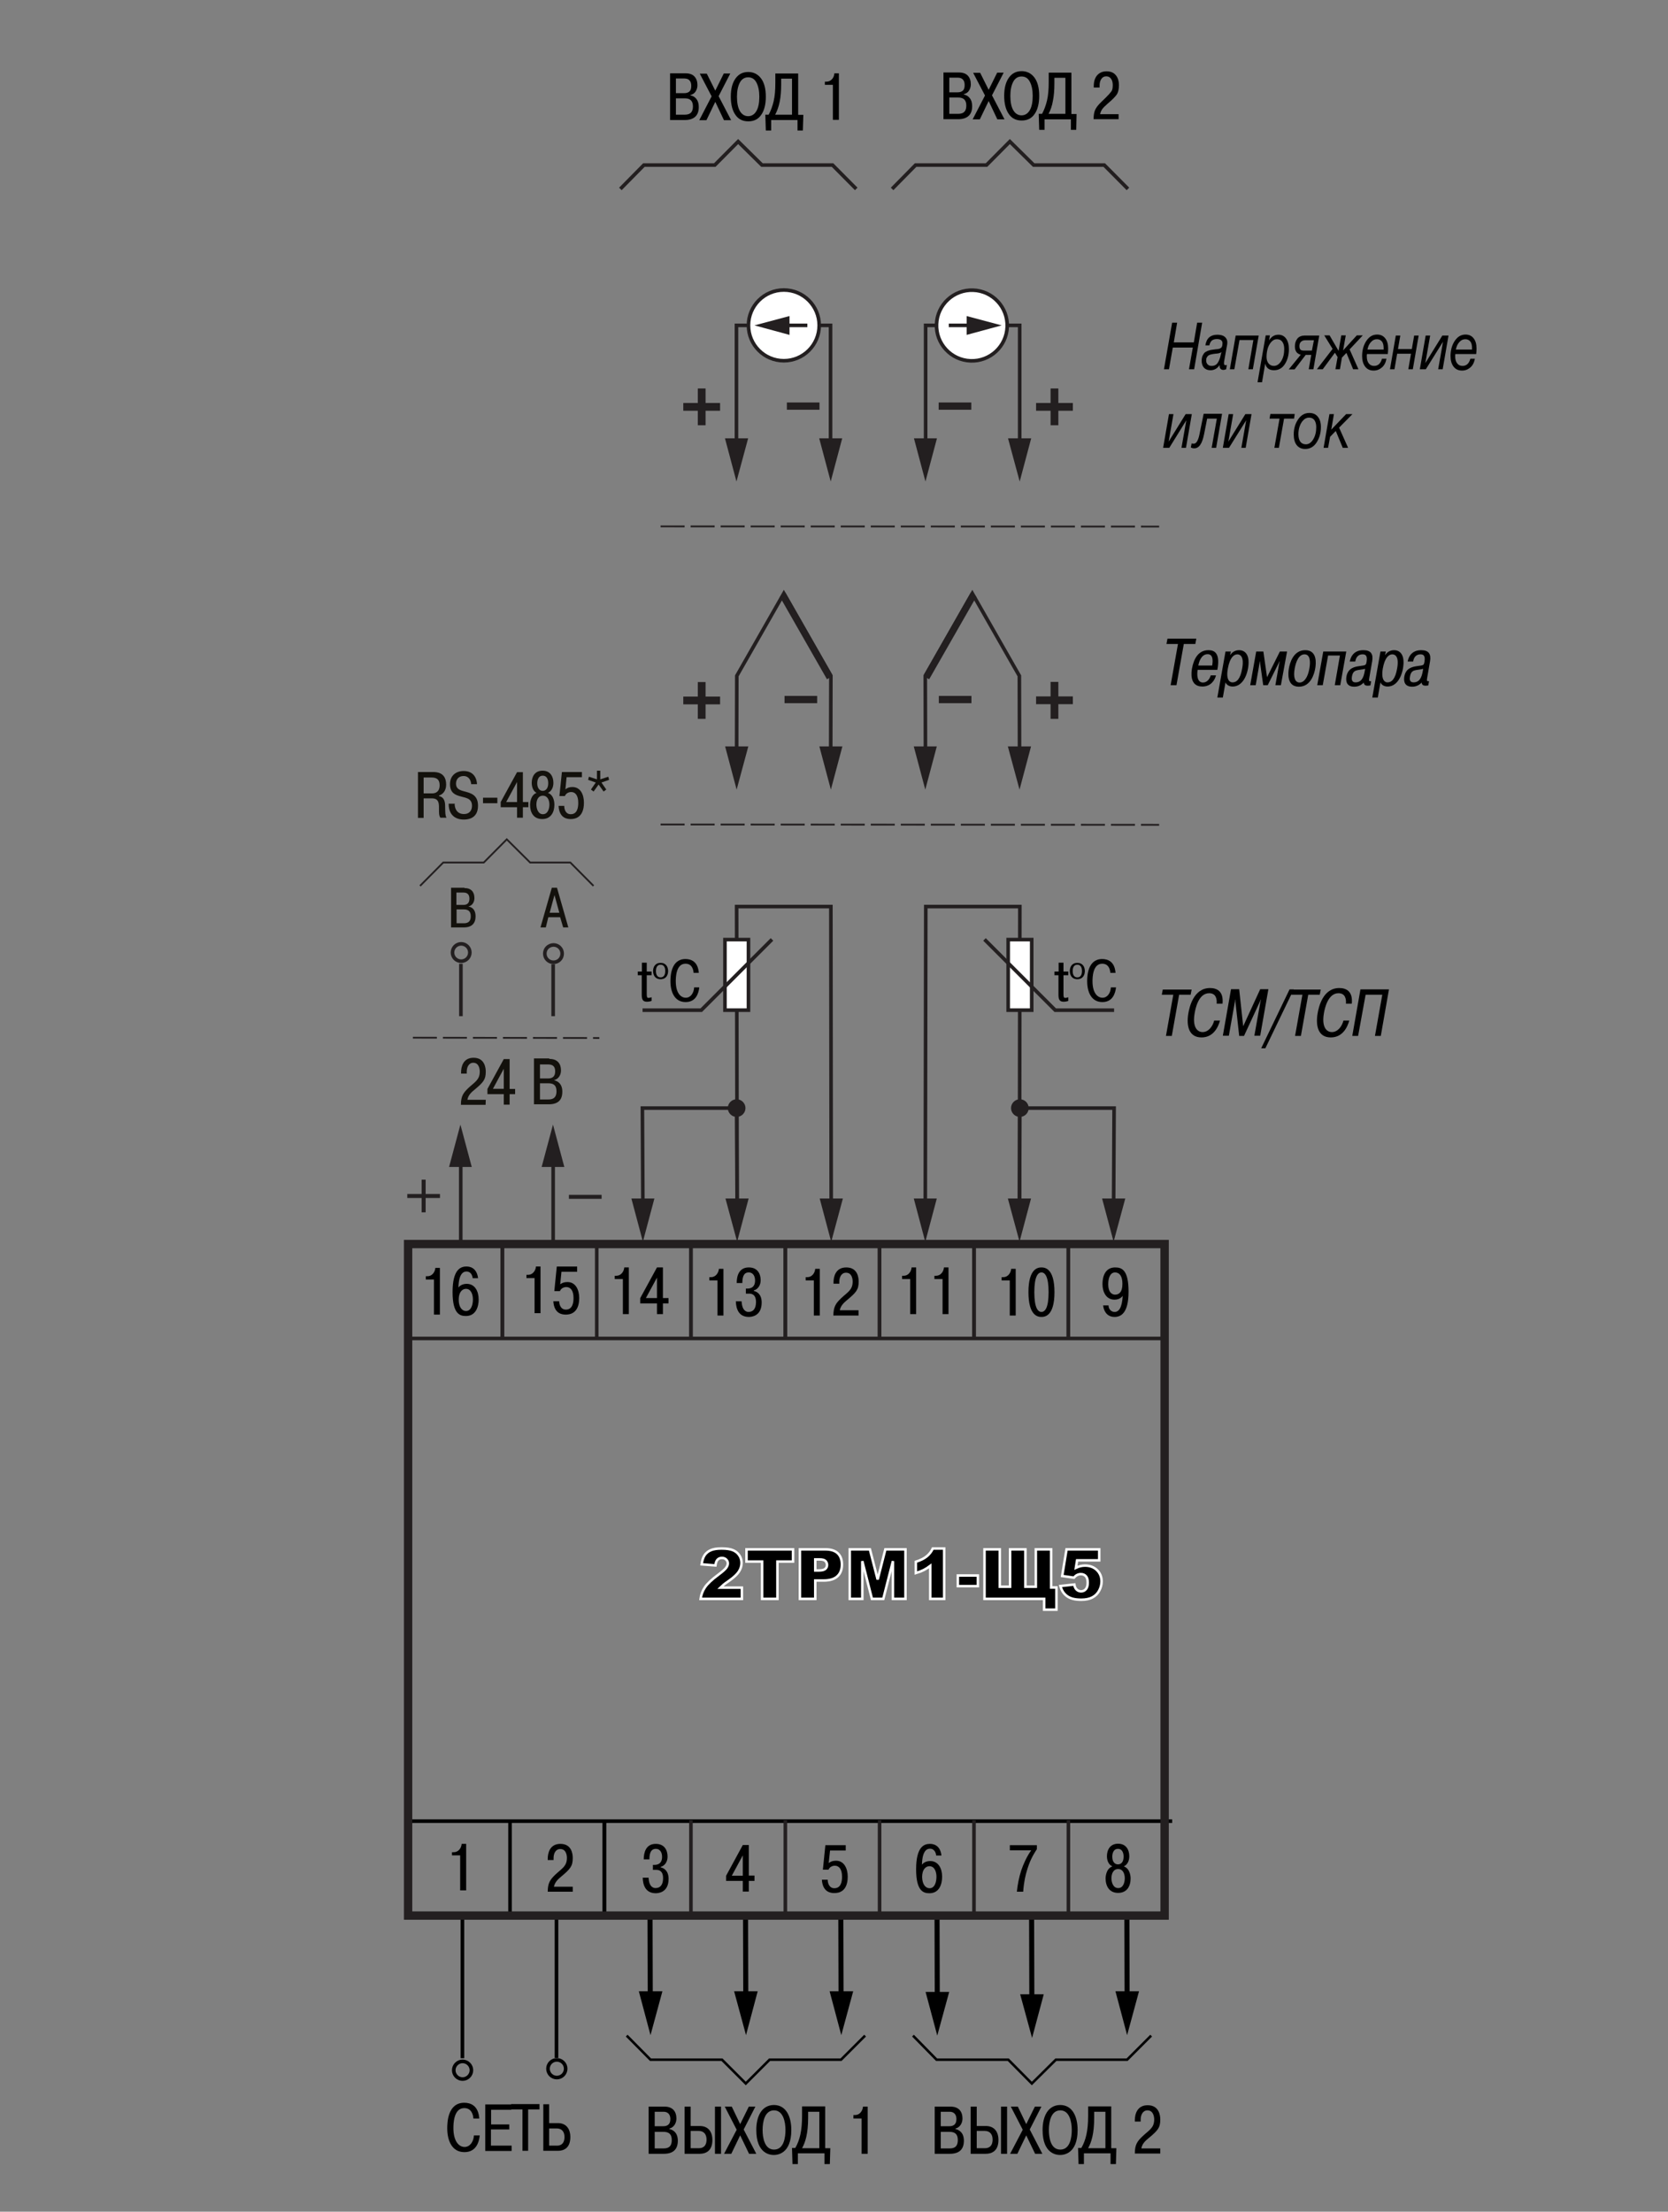 <?xml version="1.0" encoding="utf-8"?>
<!-- Generator: Adobe Illustrator 27.0.0, SVG Export Plug-In . SVG Version: 6.00 Build 0)  -->
<svg version="1.1" id="Layer_1" xmlns="http://www.w3.org/2000/svg" xmlns:xlink="http://www.w3.org/1999/xlink" x="0px" y="0px"
	 width="1000px" height="1325.812px" viewBox="0 0 1000 1325.812" enable-background="new 0 0 1000 1325.812" xml:space="preserve">
<rect x="0" y="0" width="1000" height="1325.812" fill="#808080" stroke="none"/>
<line fill="none" stroke="#000000" stroke-width="3.024" x1="389.711" y1="1147.75" x2="389.851" y2="1197.31"/>
<polygon points="382.991,1193.67 389.991,1219.99 397.131,1193.67 "/>
<line fill="none" stroke="#000000" stroke-width="3.024" x1="446.971" y1="1147.75" x2="447.111" y2="1197.31"/>
<polygon points="440.111,1193.67 447.251,1219.99 454.251,1193.67 "/>
<line fill="none" stroke="#000000" stroke-width="3.024" x1="504.091" y1="1147.75" x2="504.231" y2="1197.31"/>
<polygon points="497.371,1193.67 504.371,1219.99 511.511,1193.67 "/>
<line fill="none" stroke="#000000" stroke-width="3.024" x1="561.771" y1="1148.03" x2="561.911" y2="1197.59"/>
<polygon points="554.911,1194.09 561.911,1220.27 569.051,1194.09 "/>
<line fill="none" stroke="#000000" stroke-width="3.024" x1="618.471" y1="1149.43" x2="618.611" y2="1198.99"/>
<polygon points="611.611,1195.49 618.751,1221.67 625.751,1195.49 "/>
<line fill="none" stroke="#000000" stroke-width="3.024" x1="675.591" y1="1147.75" x2="675.731" y2="1197.31"/>
<polygon points="668.731,1193.67 675.731,1219.99 682.871,1193.67 "/>
<path d="M392.511,1265.91h5.18c3.5,0,4.2,2.52,4.2,4.34c0,2.8-1.26,4.34-4.34,4.34h-5.04V1265.91z M388.871,1262.83v28.28h9.1
	c5.74,0,8.4-2.8,8.4-7.84c0-5.04-3.08-6.58-5.04-7v-0.28c2.66-0.7,4.2-3.22,4.2-6.02c0-4.2-2.24-7.14-7.14-7.14H388.871z
	 M392.511,1277.95h5.18c3.36,0,5.04,1.4,5.04,4.9c0,4.62-2.8,5.04-5.04,5.04h-5.18V1277.95z"/>
<path d="M414.071,1277.39h4.76c3.08,0,4.76,1.96,4.76,5.18c0,4.9-3.36,5.18-4.48,5.18h-5.04V1277.39z M414.071,1262.83h-3.64v28.28
	h9.1c3.22,0,7.56-1.4,7.56-8.26c0-5.32-2.8-8.4-7.56-8.4h-5.46V1262.83z M428.631,1291.11h3.64v-28.28h-3.64V1291.11z"/>
<polygon points="448.931,1262.83 452.851,1262.83 445.851,1276.55 453.411,1291.11 449.071,1291.11 443.751,1280.05 
	438.431,1291.11 434.091,1291.11 441.651,1276.69 434.511,1262.83 438.711,1262.83 443.751,1273.33 "/>
<path d="M457.191,1276.83c0-4.9,1.26-11.76,6.86-11.76c5.46,0,6.86,6.86,6.86,11.76c0,4.48-0.98,11.76-6.86,11.76
	C458.311,1288.59,457.191,1281.31,457.191,1276.83 M453.411,1276.83c0,14.7,8.82,14.98,10.5,14.98c1.68,0,10.5-0.28,10.5-14.98
	c0-7.98-3.08-14.98-10.5-14.98C456.491,1261.99,453.411,1268.85,453.411,1276.83"/>
<path d="M480.851,1287.75c1.96-3.5,3.64-8.68,3.64-18.34v-3.5h6.72v21.84H480.851z M474.831,1287.75l0.28,9.52h3.22v-6.44h15.96
	v6.44h3.22l0.28-9.52h-3.08v-25.06h-13.86v5.74c0,8.96-1.4,14.56-4.06,19.18h-1.96V1287.75z"/>
<path d="M511.651,1267.87h0.98c2.66,0,4.48-2.24,4.76-5.04h2.8v28.28h-3.64v-21.14h-4.9V1267.87z"/>
<polyline fill="none" stroke="#000000" stroke-width="1.512" points="375.711,1220.27 389.991,1234.69 432.831,1234.69 
	447.111,1248.97 461.391,1234.69 504.231,1234.69 518.651,1220.27 "/>
<path d="M564.011,1265.91h5.18c3.5,0,4.2,2.52,4.2,4.34c0,2.8-1.26,4.34-4.34,4.34h-5.04V1265.91z M560.371,1262.83v28.28h9.1
	c5.74,0,8.4-2.8,8.4-7.84c0-5.04-3.08-6.58-5.04-7v-0.28c2.66-0.7,4.2-3.22,4.2-6.02c0-4.2-2.24-7.14-7.14-7.14H560.371z
	 M564.011,1277.95h5.18c3.36,0,5.04,1.4,5.04,4.9c0,4.62-2.8,5.04-5.04,5.04h-5.18V1277.95z"/>
<path d="M585.571,1277.39h4.76c3.08,0,4.76,1.96,4.76,5.18c0,4.9-3.36,5.18-4.48,5.18h-5.04V1277.39z M585.571,1262.83h-3.64v28.28
	h9.1c3.22,0,7.56-1.4,7.56-8.26c0-5.32-2.8-8.4-7.56-8.4h-5.46V1262.83z M600.131,1291.11h3.64v-28.28h-3.64V1291.11z"/>
<polygon points="620.431,1262.83 624.351,1262.83 617.351,1276.55 624.911,1291.11 620.571,1291.11 615.251,1280.05 
	609.931,1291.11 605.591,1291.11 613.151,1276.69 606.011,1262.83 610.211,1262.83 615.251,1273.33 "/>
<path d="M628.831,1276.83c0-4.9,1.26-11.76,6.86-11.76c5.46,0,6.86,6.86,6.86,11.76c0,4.48-0.98,11.76-6.86,11.76
	C629.811,1288.59,628.831,1281.31,628.831,1276.83 M625.051,1276.83c0,14.7,8.82,14.98,10.5,14.98s10.5-0.28,10.5-14.98
	c0-7.98-3.08-14.98-10.5-14.98C628.131,1261.99,625.051,1268.85,625.051,1276.83"/>
<path d="M652.351,1287.75c1.96-3.5,3.64-8.68,3.64-18.34v-3.5h6.72v21.84H652.351z M646.331,1287.75l0.28,9.52h3.22v-6.44h15.96
	v6.44h3.22l0.28-9.52h-3.08v-25.06h-13.86v5.74c0,8.96-1.4,14.56-4.06,19.18h-1.96V1287.75z"/>
<path d="M695.611,1290.97h-15.26c0-5.46,1.54-7.42,4.62-10.36c3.78-3.64,7-4.9,7-10.08c0-1.4-0.42-5.46-4.06-5.46
	c-2.8,0-4.06,2.8-4.06,5.46v1.26h-3.5v-0.84c0-3.36,1.26-8.96,7.7-8.96c7,0,7.56,6.44,7.56,8.54c0,4.9-1.4,6.58-7,11.2
	c-2.1,1.68-3.92,3.5-4.34,6.16h11.34V1290.97z"/>
<polyline fill="none" stroke="#000000" stroke-width="1.512" points="547.351,1220.27 561.491,1234.69 604.471,1234.69 
	618.611,1248.97 633.031,1234.69 675.731,1234.69 690.151,1220.27 "/>
<g>
	<path d="M287.628,1280.012c-0.4,4-2.1,10.1-9.2,10.1c-7.6,0-10.3-7.1-10.3-14.3c0-3.5,0.3-15.3,10.2-15.3c3.7,0,8.5,1.6,9,9.5h-3.5
		c-0.2-2.6-1.3-6.3-5.5-6.3c-6.4,0-6.5,9.5-6.5,12c0,7.9,3.3,11.3,6.7,11.3c3.3,0,5.4-3.3,5.6-6.9h3.5V1280.012z"/>
	<path d="M305.328,1273.312v3.2h-11v9.7h12.4v3.2h-15.8v-27.9h15.6v3.2h-12.1v8.8h10.9V1273.312z"/>
	<path d="M306.428,1264.512v-3.2h17v3.2h-6.8v24.8h-3.4v-24.8H306.428z"/>
	<path d="M329.228,1275.912h4.6c2.9,0,4.6,1.9,4.6,5.1c0,4.9-3.3,5.2-4.3,5.2h-4.9V1275.912z M329.228,1261.412h-3.5v27.9h8.8
		c3.2,0,7.4-1.4,7.4-8.2c0-5.3-2.8-8.4-7.4-8.4h-5.3V1261.412z"/>
</g>
<g>
	<g>
		<line fill="none" stroke="#000000" stroke-width="2.16" x1="277.228" y1="1147.212" x2="277.228" y2="1233.812"/>
		<line fill="none" stroke="#000000" stroke-width="2.16" x1="333.628" y1="1147.212" x2="333.628" y2="1233.612"/>
		<path fill="none" stroke="#000000" stroke-width="2.16" d="M272.028,1241.012c0-2.9,2.4-5.3,5.3-5.3s5.3,2.4,5.3,5.3
			s-2.4,5.3-5.3,5.3S272.028,1243.912,272.028,1241.012z"/>
		<ellipse fill="none" stroke="#000000" stroke-width="2.16" cx="333.828" cy="1240.112" rx="5.3" ry="5.3"/>
	</g>
</g>
<g>
	<path stroke="#FFFFFF" stroke-width="1.5" d="M444.772,958.466H420.02c0.283-2.444,1.145-4.744,2.583-6.897
		c1.438-2.153,4.135-4.696,8.092-7.626c2.417-1.797,3.963-3.16,4.639-4.092c0.675-0.932,1.013-1.816,1.013-2.654
		c0-0.904-0.334-1.678-1.003-2.318c-0.668-0.643-1.509-0.963-2.521-0.963c-1.053,0-1.914,0.331-2.583,0.992
		c-0.668,0.662-1.117,1.83-1.347,3.505l-8.265-0.669c0.324-2.322,0.919-4.135,1.783-5.438c0.863-1.303,2.083-2.302,3.656-2.998
		c1.572-0.695,3.75-1.043,6.532-1.043c2.903,0,5.162,0.331,6.775,0.993c1.613,0.661,2.883,1.678,3.809,3.048
		c0.925,1.37,1.388,2.907,1.388,4.608c0,1.81-0.53,3.538-1.591,5.186c-1.06,1.647-2.987,3.457-5.783,5.429
		c-1.66,1.147-2.771,1.951-3.332,2.41c-0.561,0.46-1.219,1.061-1.975,1.803h12.883V958.466z"/>
	<path stroke="#FFFFFF" stroke-width="1.5" d="M447.548,928.771h27.893v7.332h-9.358v22.363h-9.176v-22.363h-9.358V928.771z"/>
	<path stroke="#FFFFFF" stroke-width="1.5" d="M479.553,928.771h15.253c3.321,0,5.81,0.789,7.464,2.369s2.481,3.828,2.481,6.746
		c0,2.998-0.901,5.34-2.704,7.028s-4.555,2.532-8.254,2.532h-5.024v11.02h-9.216V928.771z M488.769,941.431h2.249
		c1.769,0,3.011-0.308,3.727-0.922c0.716-0.615,1.074-1.401,1.074-2.36c0-0.932-0.312-1.722-0.932-2.37
		c-0.622-0.648-1.79-0.973-3.505-0.973h-2.613V941.431z"/>
	<path stroke="#FFFFFF" stroke-width="1.5" d="M509.451,928.771h12.067l4.653,18.068l4.621-18.068h12.06v29.695h-7.515V935.82
		l-5.79,22.646h-6.803l-5.779-22.646v22.646h-7.515V928.771z"/>
	<path stroke="#FFFFFF" stroke-width="1.5" d="M566.066,928.264v30.202h-8.345v-19.791c-1.351,1.027-2.657,1.857-3.92,2.492
		s-2.846,1.242-4.75,1.822v-6.766c2.809-0.904,4.989-1.991,6.543-3.261c1.553-1.269,2.768-2.835,3.646-4.699H566.066z"/>
	<path stroke="#FFFFFF" stroke-width="1.5" d="M574.25,944.449h11.992v6.381H574.25V944.449z"/>
	<path stroke="#FFFFFF" stroke-width="1.5" d="M633.357,964.927h-7.373v-6.461h-35.752v-29.695h9.155v22.402h6.179v-22.402h9.176
		v22.402h6.259v-22.402h9.176v22.848h3.181V964.927z"/>
	<path stroke="#FFFFFF" stroke-width="1.5" d="M639.414,928.771h19.587v6.582h-13.268l-0.709,4.457
		c0.919-0.432,1.826-0.756,2.725-0.973c0.898-0.215,1.786-0.324,2.664-0.324c2.971,0,5.381,0.898,7.231,2.694
		c1.85,1.796,2.774,4.059,2.774,6.786c0,1.918-0.476,3.761-1.428,5.529c-0.952,1.77-2.303,3.119-4.051,4.052
		c-1.749,0.932-3.987,1.397-6.715,1.397c-1.959,0-3.637-0.186-5.034-0.557s-2.586-0.926-3.564-1.661
		c-0.979-0.735-1.772-1.569-2.381-2.502c-0.607-0.932-1.113-2.093-1.519-3.483l8.345-0.912c0.203,1.337,0.676,2.354,1.418,3.049
		c0.743,0.695,1.628,1.043,2.654,1.043c1.147,0,2.096-0.436,2.846-1.307c0.749-0.871,1.124-2.17,1.124-3.898
		c0-1.77-0.378-3.066-1.134-3.89c-0.757-0.823-1.763-1.235-3.019-1.235c-0.797,0-1.566,0.195-2.31,0.587
		c-0.554,0.284-1.161,0.797-1.822,1.54l-7.029-1.014L639.414,928.771z"/>
</g>
<line fill="none" stroke="#000000" stroke-width="2.16" x1="244.666" y1="1091.712" x2="702.736" y2="1091.712"/>
<line fill="none" stroke="#000000" stroke-width="2.16" x1="305.776" y1="1148.312" x2="305.776" y2="1091.712"/>
<line fill="none" stroke="#000000" stroke-width="2.16" x1="362.376" y1="1148.312" x2="362.376" y2="1091.712"/>
<line fill="none" stroke="#000000" stroke-width="2.16" x1="362.236" y1="1148.312" x2="362.236" y2="1091.712"/>
<g>
	<path d="M271.076,1110.312h1c2.6,0,4.5-2.3,4.7-5h2.7v27.9h-3.6v-21h-4.9v-1.9H271.076z"/>
</g>
<g>
	<path d="M343.376,1134.012h-15c0-5.3,1.5-7.3,4.6-10.3c3.8-3.6,6.9-4.9,6.9-10c0-1.4-0.4-5.3-4-5.3c-2.8,0-4,2.7-4,5.4v1.2h-3.5
		v-0.8c0-3.3,1.2-8.9,7.6-8.9c6.9,0,7.4,6.3,7.4,8.5c0,4.8-1.4,6.5-6.9,11.1c-2.1,1.7-3.8,3.4-4.4,6.1h11.3V1134.012z"/>
</g>
<g>
	<path d="M388.826,1125.512c0.3,5.8,3,6.3,4.2,6.3c3,0,4.5-2.2,4.5-5.9c0-4.6-2.6-5-4.1-5h-2v-3h0.8c1,0,4.7,0,4.7-4.8
		c0-2.1-0.8-4.8-3.8-4.8c-2.3,0-3.8,1.6-3.8,6.3h-3.4c0-3.9,1.2-9.3,7.2-9.3c5.3,0,7.1,3.9,7.1,7.7c0,2.6-1.3,5.3-4.1,6.1v0.3
		c1.9,0.4,4.7,2,4.7,6.9c0,8.4-6.5,8.6-7.7,8.6c-6.1,0-7.7-4.9-7.8-9.3h3.5V1125.512z"/>
</g>
<g>
	<path d="M435.326,1127.612v-3.2l10-18.4h3.6v18.3h3.4v3.2h-3.4v6.4h-3.6v-6.4h-10V1127.612z M445.326,1124.412v-12.2l-6.6,12.2
		H445.326z"/>
</g>
<g>
	<path d="M496.226,1126.912c0,1.9,0.9,5,4,5c3.9,0,4.6-3.9,4.6-6.9c0-4.9-2.1-6.6-4.3-6.6c-1.8,0-3.3,1-3.8,2.4h-3.4l1.5-14.7h12.2
		v3.2h-9.4l-0.8,7.5c1.2-0.9,2.5-1.4,4.4-1.4c4.9,0,7,4.8,7,9.5c0,9.3-5.7,9.9-8,9.9c-1.6,0-7-0.1-7.5-8h3.5V1126.912z"/>
</g>
<g>
	<path d="M561.226,1112.212c-0.1-1.3-0.9-4-3.7-4c-1.7,0-4.6,1-4.8,9.6c1-1.4,2.9-2.2,4.9-2.2c5,0,7.2,4.5,7.2,9.4
		c0,4.3-1.6,9.9-7.6,9.9c-3.4,0-8-1-8-14.3c0-13.5,4.7-15.3,8.3-15.3c1.3,0,6.1,0.2,6.9,7h-3.2V1112.212z M557.326,1131.912
		c3.1,0,4.1-3.8,4.1-6.9c0-2.5-0.9-6.3-4.2-6.3c-2.3,0-4.4,2-4.4,6.5C552.926,1129.412,554.726,1131.912,557.326,1131.912z"/>
</g>
<g>
	<path d="M605.426,1106.112h16.2v2.4c-2.8,4.2-4.4,7.6-5.9,12.6c-0.8,2.5-1.9,6.9-2.3,12.9h-3.8c0.4-4.1,1.3-8.7,2.6-12.7
		c1.2-3.6,3.4-8.6,6-12.1h-12.8L605.426,1106.112L605.426,1106.112z"/>
</g>
<g>
	<path d="M663.626,1112.712c0-3.9,2-7.5,6.7-7.5s6.7,3.6,6.7,7.5c0,2.8-1.1,5.1-3.3,6.1c4,1.4,4.1,6.6,4.1,7.2
		c0,4.7-2.2,8.7-7.5,8.7s-7.5-4.1-7.5-8.7c0-0.6,0.1-5.8,4.1-7.2C664.726,1117.912,663.626,1115.512,663.626,1112.712z
		 M674.326,1125.912c0-2.5-1-5.5-4-5.5s-4,3-4,5.5c0,2.4,1,5.9,4,5.9C673.426,1131.912,674.326,1128.312,674.326,1125.912z
		 M673.626,1112.912c0-0.9-0.2-4.6-3.4-4.6c-3.2,0-3.4,3.8-3.4,4.6c0,3.2,1.5,4.7,3.4,4.7
		C672.226,1117.612,673.626,1116.112,673.626,1112.912z"/>
</g>
<g>
	<path d="M401.726,43.95h9.3c2.3,0,4.1,0.6,5.3,1.9c1.2,1.3,1.8,3,1.8,5.2c0,1.4-0.4,2.7-1.1,3.8c-0.7,1.1-1.8,1.8-3.1,2.1v0.2
		c1.5,0.3,2.7,1,3.6,2.2c0.9,1.1,1.4,2.7,1.4,4.8c0,2.6-0.7,4.5-2.1,5.8c-1.4,1.3-3.5,2-6.2,2h-8.9V43.95z M405.226,47.15v8.7h5
		c1.4,0,2.5-0.4,3.2-1.1c0.7-0.7,1-1.8,1-3.3c0-1.4-0.3-2.4-1-3.2s-1.7-1.2-3.1-1.2h-5.1V47.15z M405.226,58.95v9.8h5.2
		c1.8,0,3-0.4,3.8-1.2s1.2-2.1,1.2-3.7c0-1.7-0.4-2.9-1.2-3.7s-2-1.2-3.7-1.2L405.226,58.95L405.226,58.95z"/>
	<path d="M428.826,54.35l5.1-10.3h3.9l-7,13.6l7.5,14.4h-4.3l-5.2-11l-5.3,11h-4.3l7.4-14.3l-7.1-13.6h4.2L428.826,54.35z"/>
	<path d="M438.126,57.95c0-4.8,1-8.4,2.9-11s4.4-3.8,7.6-3.8c3.1,0,5.7,1.3,7.6,3.8s2.9,6.2,2.9,11c0,4.5-0.9,8.2-2.7,10.8
		c-1.8,2.7-4.4,4-7.8,4c-3.4,0-6-1.3-7.8-4C439.026,66.15,438.126,62.45,438.126,57.95z M441.826,57.95c0,3.8,0.6,6.7,1.8,8.7
		s2.9,3,4.9,3s3.7-1,4.9-3s1.8-4.9,1.8-8.7c0-3.5-0.6-6.3-1.7-8.4c-1.1-2.2-2.8-3.2-5-3.2s-3.9,1.1-5,3.2
		C442.426,51.65,441.826,54.45,441.826,57.95z"/>
	<path d="M458.826,68.75h2c1.3-2.4,2.3-5.1,3-8.1s1-6.6,1-10.9v-5.7h13.7v24.8h3.1l-0.3,9.4h-3.2v-6.3h-15.8v6.3h-3.2L458.826,68.75
		z M464.726,68.75h10.1v-21.6h-6.5v3.5c0,4-0.3,7.5-0.9,10.4C466.826,63.95,465.926,66.55,464.726,68.75z"/>
	<path d="M494.526,50.95v-2h1c1.3,0,2.3-0.5,3.2-1.4c0.9-1,1.4-2.1,1.5-3.6h2.7v27.9h-3.6v-21h-4.8V50.95z"/>
</g>
<g>
	<path d="M565.626,43.45h9.3c2.3,0,4.1,0.6,5.3,1.9c1.2,1.3,1.8,3,1.8,5.2c0,1.4-0.4,2.7-1.1,3.8c-0.7,1.1-1.8,1.8-3.1,2.1v0.2
		c1.5,0.3,2.7,1,3.6,2.2c0.9,1.1,1.4,2.7,1.4,4.8c0,2.6-0.7,4.5-2.1,5.8c-1.4,1.3-3.5,2-6.2,2h-8.9V43.45z M569.126,46.65v8.7h5
		c1.4,0,2.5-0.4,3.2-1.1c0.7-0.7,1-1.8,1-3.3c0-1.4-0.3-2.4-1-3.2s-1.7-1.2-3.1-1.2h-5.1V46.65z M569.126,58.45v9.8h5.2
		c1.8,0,3-0.4,3.8-1.2s1.2-2.1,1.2-3.7c0-1.7-0.4-2.9-1.2-3.7s-2-1.2-3.7-1.2L569.126,58.45L569.126,58.45z"/>
	<path d="M592.726,53.85l5.1-10.3h3.9l-7,13.6l7.5,14.4h-4.3l-5.2-11l-5.3,11h-4.3l7.4-14.3l-7.1-13.6h4.2L592.726,53.85z"/>
	<path d="M602.026,57.45c0-4.8,1-8.4,2.9-11s4.4-3.8,7.6-3.8c3.1,0,5.7,1.3,7.6,3.8s2.9,6.2,2.9,11c0,4.5-0.9,8.2-2.7,10.8
		c-1.8,2.7-4.4,4-7.8,4c-3.4,0-6-1.3-7.8-4C602.926,65.65,602.026,61.95,602.026,57.45z M605.726,57.45c0,3.8,0.6,6.7,1.8,8.7
		s2.9,3,4.9,3s3.7-1,4.9-3s1.8-4.9,1.8-8.7c0-3.5-0.6-6.3-1.7-8.4c-1.1-2.2-2.8-3.2-5-3.2s-3.9,1.1-5,3.2
		C606.326,51.15,605.726,53.95,605.726,57.45z"/>
	<path d="M622.726,68.25h2c1.3-2.4,2.3-5.1,3-8.1s1-6.6,1-10.9v-5.7h13.6v24.8h3.1l-0.2,9.5h-3.2v-6.3h-15.8v6.3h-3.2L622.726,68.25
		z M628.626,68.25h10.1v-21.6h-6.6v3.5c0,4-0.3,7.5-0.9,10.4C630.726,63.45,629.826,66.05,628.626,68.25z"/>
	<path d="M670.626,68.35v3.1h-15c0-2.3,0.3-4.1,0.9-5.5s1.8-3,3.7-4.8c4.1-3.9,6.3-6.3,6.5-7.2c0.3-0.9,0.4-1.8,0.4-2.8
		c0-1.6-0.3-2.9-1-3.9s-1.7-1.5-2.9-1.5s-2.2,0.5-2.9,1.5s-1.1,2.3-1.1,4v1.2h-3.5v-0.8c0-2.8,0.7-5,2.1-6.6
		c1.4-1.5,3.2-2.3,5.6-2.3c2.4,0,4.3,0.8,5.5,2.3c1.3,1.5,1.9,3.6,1.9,6.1c0,2.1-0.4,3.9-1.1,5.2c-0.8,1.3-2.7,3.3-5.8,5.9
		c-1.5,1.3-2.6,2.4-3.2,3.3c-0.6,0.9-1,1.9-1.2,2.9h11.1V68.35z"/>
</g>
<g>
	<path d="M696.516,596.29l0.6-3.1h17.3l-0.6,3.1h-6.9l-4.4,24.7h-3.5l4.4-24.7H696.516z"/>
	<path d="M731.416,611.79c-1.1,3.9-3.9,10.1-11.1,10.1c-7.7,0-9.1-7.1-7.9-14.3c0.6-3.5,3-15.3,13-15.3c3.8,0,8.3,1.6,7.5,9.4h-3.5
		c0.2-2.5-0.2-6.3-4.5-6.3c-6.5,0-8.3,9.5-8.7,12c-1.4,7.9,1.3,11.3,4.8,11.3c3.4,0,6-3.3,6.9-6.9H731.416L731.416,611.79z"/>
	<path d="M740.516,599.19h-0.1l-0.1,1.5l-3.6,20.2h-3.6l4.9-27.9h4.9l2.4,22.2l10.2-22.2h4.9l-4.9,27.9h-3.5l3.6-20.2l0.4-1.5h-0.1
		l-10.1,21.8h-2.9L740.516,599.19z"/>
	<path d="M773.116,593.09h2.5l-17,35.3h-2.5L773.116,593.09z"/>
	<path d="M774.016,596.29l0.6-3.1h17.2l-0.6,3.1h-6.9l-4.4,24.7h-3.5l4.4-24.7H774.016z"/>
	<path d="M808.916,611.79c-1.1,3.9-3.9,10.1-11.1,10.1c-7.7,0-9.1-7.1-7.9-14.3c0.6-3.5,3-15.3,13-15.3c3.8,0,8.3,1.6,7.5,9.4h-3.5
		c0.2-2.5-0.2-6.3-4.5-6.3c-6.4,0-8.3,9.5-8.7,12c-1.4,7.9,1.3,11.3,4.8,11.3c3.4,0,6-3.3,6.9-6.9H808.916L808.916,611.79z"/>
	<path d="M814.216,620.99h-3.5l4.9-27.9h17.1l-4.9,27.9h-3.5l4.4-24.7h-10L814.216,620.99z"/>
</g>
<g>
	<path d="M699.317,386.05l0.6-3.2h17.3l-0.6,3.2h-6.9l-4.4,24.7h-3.5l4.4-24.7H699.317z"/>
	<path d="M718.417,398.95c0.3-1.8,1.6-6.8,5.6-6.8c1.2,0,3.8,0.5,2.7,6.8H718.417z M725.817,404.95c-0.5,1.8-2,4.2-4.6,4.2
		c-3.6,0-3.7-4.7-3.2-7.6h11.8c0.1-0.6,0.2-1.2,0.3-1.8c1.1-8.3-2.1-10-5.6-10c-6,0-8.8,5-9.9,11c-0.3,1.8-1.8,10.8,6.2,10.8
		c5.1,0,7.5-3.8,8.2-6.7h-3.2V404.95z"/>
	<path d="M736.117,400.75c1.2-6.7,3.7-8.5,5.7-8.5c1.6,0,4.2,1.2,2.9,8.4c-1.1,6.5-3.4,8.4-5.7,8.4
		C737.917,409.15,734.717,408.45,736.117,400.75z M734.717,390.55l-4.9,27.6h3.3l1.6-9.1c0.6,1.5,2.2,2.5,4.3,2.5
		c4.6,0,8-4.3,9.2-10.9c1.3-7.5-1.3-10.9-5.4-10.9c-2.3,0-4.2,1.2-5.2,2.9h-0.1l0.4-2.1H734.717z"/>
	<path d="M755.317,396.45h-0.1l-0.2,1.7l-2.2,12.6h-3.3l3.6-20.2h4.3l2.2,15.4l7.7-15.4h4.3l-3.7,20.2h-3.3l2.2-12.6l0.4-1.7h-0.1
		l-7.1,14.3h-2.7L755.317,396.45z"/>
	<path d="M776.217,400.65c0.7-3.9,2.4-8.4,5.9-8.4c3.4,0,3.6,4.5,2.9,8.4c-0.9,5.3-3.1,8.5-5.9,8.5S775.217,405.85,776.217,400.65z
		 M772.717,400.65c-0.5,2.9-1.3,11,6,11s9.3-8.1,9.8-11s1.3-10.9-6-10.9S773.217,397.75,772.717,400.65z"/>
	<path d="M793.017,410.75h-3.3l3.6-20.2h13.8l-3.6,20.2h-3.3l3.1-17.8h-7.1L793.017,410.75z"/>
	<path d="M818.217,402.15c-0.7,4.2-2.1,6.9-5.6,6.9c-2.5,0-2.3-2.3-2.1-3.5c0.8-4.6,3.4-3.5,7.9-4.6L818.217,402.15z
		 M812.517,396.55c0.2-1.4,1-4.3,4.4-4.3c1.5,0,3,0.5,2.4,4.3c-0.4,2.3-0.5,2.2-4,2.7c-3.2,0.4-7.2,1.2-8.1,6.3
		c-0.5,3,0.2,6.1,4.7,6.1c1.9,0,3.9-0.6,5.7-2.5c0.1,1.7,1.4,1.9,2.4,1.9c0.5,0,1.2-0.1,1.6-0.2l0.4-2.5c-0.2,0-0.4,0-0.5,0
		c-0.8,0-0.9-0.2-0.6-2l1.7-9.8c0.8-4.5-0.7-6.8-5.3-6.8c-6.6,0-7.8,5.3-8.1,6.8H812.517z"/>
	<path d="M829.017,400.75c1.2-6.7,3.7-8.5,5.7-8.5c1.6,0,4.2,1.2,2.9,8.4c-1.1,6.5-3.4,8.4-5.7,8.4
		C830.917,409.15,827.717,408.45,829.017,400.75z M827.617,390.55l-4.9,27.6h3.3l1.6-9.1c0.6,1.5,2.2,2.5,4.3,2.5
		c4.6,0,8-4.3,9.2-10.9c1.3-7.5-1.3-10.9-5.4-10.9c-2.3,0-4.2,1.2-5.2,2.9h-0.1l0.4-2.1H827.617z"/>
	<path d="M853.017,402.15c-0.7,4.2-2.1,6.9-5.6,6.9c-2.6,0-2.3-2.3-2.1-3.5c0.8-4.6,3.4-3.5,7.9-4.6L853.017,402.15z
		 M847.217,396.55c0.2-1.4,1-4.3,4.4-4.3c1.5,0,3,0.5,2.4,4.3c-0.4,2.3-0.5,2.2-4,2.7c-3.2,0.4-7.2,1.2-8.1,6.3
		c-0.5,3,0.2,6.1,4.7,6.1c1.9,0,3.9-0.6,5.7-2.5c0.1,1.7,1.4,1.9,2.4,1.9c0.5,0,1.2-0.1,1.6-0.2l0.4-2.5c-0.2,0-0.4,0-0.5,0
		c-0.8,0-0.9-0.2-0.6-2l1.7-9.8c0.8-4.5-0.8-6.8-5.3-6.8c-6.6,0-7.8,5.3-8.1,6.8H847.217z"/>
</g>
<g>
	<g>
		<path d="M720.716,193.45l-4.8,27.9h-3.1l2.3-13h-12l-2.3,13h-3l4.9-27.9h3l-2,11.8h12l2-11.8H720.716z"/>
		<path d="M722.616,207.25c0.3-2.1,1-3.8,2.2-4.9c1.2-1.1,2.9-1.7,5-1.7c1.9,0,3.4,0.4,4.4,1.2s1.6,2,1.6,3.4c0,0.6-0.1,1.6-0.4,2.9
			l-1.5,8.4c-0.1,0.4-0.1,0.9-0.1,1.3c0,0.7,0.3,1.1,0.9,1.1c0.2,0,0.5-0.1,0.8-0.2l-0.4,2.6c-0.6,0.2-1.1,0.4-1.7,0.4
			c-0.7,0-1.2-0.2-1.6-0.6c-0.4-0.4-0.6-0.9-0.6-1.6c0-0.2,0-0.5,0-0.7c-1.4,2-3.2,3.1-5.5,3.1c-1.7,0-2.9-0.5-3.9-1.5
			c-0.9-1-1.4-2.4-1.4-4.2c0-1.1,0.2-2.1,0.5-2.9c0.4-0.8,0.8-1.4,1.2-1.9c0.5-0.4,1.1-0.8,1.9-1.1s1.5-0.5,2.1-0.6
			c0.6-0.1,1.3-0.2,2.2-0.3c0.1,0,0.4-0.1,0.8-0.1c0.4,0,0.6,0,0.8-0.1c0.2,0,0.4,0,0.7-0.1s0.5-0.1,0.7-0.2
			c0.1-0.1,0.3-0.2,0.5-0.3s0.4-0.3,0.5-0.4c0.1-0.2,0.2-0.4,0.3-0.6c0.1-0.2,0.2-0.5,0.2-0.8s0.1-0.7,0.1-1.1
			c0-0.8-0.3-1.4-0.9-1.9c-0.6-0.4-1.4-0.6-2.5-0.6c-1.2,0-2.2,0.3-3,0.9c-0.7,0.6-1.2,1.6-1.5,2.9h-2.4V207.25z M732.316,210.95
			c-0.4,0.6-1.7,1-3.8,1.1c-0.6,0.1-1.1,0.1-1.4,0.2c-0.3,0.1-0.8,0.2-1.4,0.3c-0.6,0.2-1,0.4-1.3,0.6c-0.3,0.2-0.6,0.6-0.9,1.1
			s-0.4,1.1-0.4,1.8c0,1,0.3,1.8,0.9,2.4c0.6,0.6,1.3,0.9,2.3,0.9c1.7,0,2.9-0.6,3.7-1.8c0.8-1.2,1.5-2.9,1.9-5.1L732.316,210.95z"
			/>
		<path d="M740.016,221.35h-2.7l3.5-20.2h13.8l-3.5,20.2h-2.7l3-17.5h-8.3L740.016,221.35z"/>
		<path d="M761.316,201.15l-0.5,2.9c1.4-2.3,3.3-3.4,5.6-3.4c2,0,3.5,0.8,4.6,2.3c1.1,1.5,1.7,3.6,1.7,6.3c0,3.5-0.8,6.5-2.4,9
			c-1.6,2.5-3.8,3.7-6.5,3.7c-2.9,0-4.7-1.3-5.3-4l-1.9,11.2h-2.7l4.9-28.1h2.5V201.15z M765.516,203.35c-1.4,0-2.5,0.6-3.5,1.8
			s-1.7,2.6-2.1,4.1c-0.4,1.6-0.6,3.1-0.6,4.7c0,1.6,0.4,2.9,1.2,3.9c0.8,1,1.9,1.5,3.2,1.5c1.7,0,3.2-1,4.4-2.9
			c1.2-1.9,1.8-4.3,1.8-7.2c0-1.9-0.4-3.3-1.1-4.3C768.016,203.85,767.016,203.35,765.516,203.35z"/>
		<path d="M782.716,212.85l-6.6,8.6h-3.5l7.2-8.8c-2.3-0.6-3.5-2.2-3.5-5c0-1.9,0.5-3.4,1.5-4.7c1-1.2,2.5-1.8,4.4-1.8h8.7
			l-3.5,20.2h-2.8l1.5-8.6h-3.4V212.85z M787.716,203.95h-5c-1.2,0-2.1,0.3-2.7,0.9c-0.7,0.6-1,1.5-1,2.7c0,0.5,0.1,1,0.2,1.3
			c0.2,0.4,0.3,0.6,0.5,0.8s0.5,0.3,0.9,0.4c0.4,0.1,0.7,0.1,0.9,0.1s0.6,0,1.1,0h3.9L787.716,203.95z"/>
		<path d="M800.316,211.45l-7.3,9.9h-3.5l9.4-12.2l-5-8.1h3.2l5.4,9.3l1.6-9.3h2.7l-1.6,9l8.2-9h3.6l-7.9,8.4l5.3,11.9h-3.2l-4-9.8
			l-2.7,2.8l-1.2,7h-2.7l1.3-7.3L800.316,211.45z"/>
		<path d="M831.216,215.05c-0.4,2.2-1.3,4-2.7,5.2s-3,1.9-5,1.9c-2.2,0-3.9-0.8-5.1-2.4c-1.2-1.6-1.8-3.7-1.8-6.3
			c0-3.6,0.9-6.7,2.6-9.2s3.8-3.7,6.4-3.7c2,0,3.6,0.7,4.8,2.2c1.2,1.5,1.8,3.5,1.8,6.2c0,1-0.1,2.1-0.2,3.3h-12.5
			c-0.1,0.4-0.1,0.9-0.1,1.4c0,1.8,0.4,3.2,1.2,4.2c0.8,1,1.8,1.5,3.2,1.5c2.3,0,3.9-1.4,4.7-4.3L831.216,215.05L831.216,215.05z
			 M819.816,209.55h9.7c0-0.2,0-0.5,0-0.8c0-1.8-0.3-3.1-1-4s-1.7-1.4-3-1.4c-1.4,0-2.5,0.5-3.5,1.6
			C820.916,206.05,820.216,207.55,819.816,209.55z"/>
		<path d="M836.016,221.35h-2.7l3.5-20.2h2.7l-1.4,8.1h8.3l1.4-8.1h2.7l-3.5,20.2h-2.7l1.6-9.3h-8.3L836.016,221.35z"/>
		<path d="M854.816,221.35h-3.6l3.5-20.2h2.7l-2.9,16.5l10.2-16.5h3.7l-3.5,20.2h-2.7l2.9-16.5L854.816,221.35z"/>
		<path d="M884.216,215.05c-0.4,2.2-1.3,4-2.7,5.2s-3,1.9-5,1.9c-2.2,0-3.9-0.8-5.1-2.4c-1.2-1.6-1.8-3.7-1.8-6.3
			c0-3.6,0.9-6.7,2.6-9.2c1.7-2.5,3.8-3.7,6.4-3.7c2,0,3.6,0.7,4.8,2.2s1.8,3.5,1.8,6.2c0,1-0.1,2.1-0.2,3.3h-12.5
			c-0.1,0.4-0.1,0.9-0.1,1.4c0,1.8,0.4,3.2,1.2,4.2s1.8,1.5,3.2,1.5c2.3,0,3.9-1.4,4.7-4.3L884.216,215.05L884.216,215.05z
			 M872.816,209.55h9.7c0-0.2,0-0.5,0-0.8c0-1.8-0.3-3.1-1-4s-1.7-1.4-3-1.4c-1.4,0-2.5,0.5-3.5,1.6
			C873.916,206.05,873.216,207.55,872.816,209.55z"/>
		<path d="M701.016,268.45h-3.7l3.5-20.2h2.7l-2.9,16.5l10.2-16.5h3.7l-3.5,20.2h-2.7l2.9-16.5L701.016,268.45z"/>
		<path d="M732.616,248.25l-3.5,20.2h-2.7l3.1-17.5h-5.8l-1.8,9.1c-0.6,3.1-1.4,5.3-2.4,6.7s-2.2,2-3.6,2c-0.8,0-1.4-0.2-2-0.5
			l0.5-2.5c0.3,0.2,0.7,0.2,1.4,0.2c1.5,0,2.7-2.2,3.5-6.6l2.3-11.3h11V248.25z"/>
		<path d="M736.816,268.45h-3.7l3.5-20.2h2.7l-2.9,16.5l10.2-16.5h3.7l-3.5,20.2h-2.6l2.9-16.5L736.816,268.45z"/>
		<path d="M775.816,250.95h-6l-3.1,17.5h-2.7l3.1-17.5h-6l0.5-2.8h14.6L775.816,250.95z"/>
		<path d="M784.916,247.55c2.2,0,3.9,0.7,5.1,2.2c1.2,1.4,1.9,3.5,1.9,6.2c0,3.6-0.9,6.7-2.6,9.3s-4,3.9-6.8,3.9
			c-2.2,0-3.9-0.8-5.1-2.3s-1.8-3.7-1.8-6.4c0-3.5,0.9-6.5,2.6-9C779.916,248.85,782.216,247.55,784.916,247.55z M782.916,266.35
			c1.7,0,3.2-1,4.4-3c1.2-2,1.8-4.4,1.8-7.3c0-1.8-0.4-3.2-1.1-4.2s-1.8-1.5-3.2-1.5c-1.3,0-2.5,0.5-3.5,1.6c-1,1-1.7,2.3-2.2,3.8
			c-0.5,1.5-0.7,3-0.7,4.6c0,1.9,0.4,3.4,1.2,4.5C780.416,265.85,781.516,266.35,782.916,266.35z"/>
		<path d="M799.716,248.25l-1.6,9.3l8.9-9.3h3.8l-8,8.1l5.4,12.1h-3.2l-4.2-10.1l-3.4,3.5l-1.2,6.6h-2.7l3.5-20.2L799.716,248.25
			L799.716,248.25z"/>
	</g>
</g>
<g>
	<path fill="#13110C" d="M291.126,662.283h-14.8c0-5.3,1.5-7.2,4.5-10.1c3.7-3.5,6.8-4.8,6.8-9.8c0-1.4-0.4-5.3-3.9-5.3
		c-2.7,0-3.9,2.7-3.9,5.3v1.2h-3.4v-0.8c0-3.3,1.2-8.7,7.5-8.7c6.8,0,7.3,6.3,7.3,8.3c0,4.8-1.4,6.4-6.8,10.9c-2,1.6-3.8,3.4-4.2,6
		h11L291.126,662.283L291.126,662.283z"/>
	<path fill="#13110C" d="M292.226,655.883v-3.1l9.8-17.9h3.5v17.9h3.3v3.1h-3.3v6.3h-3.5v-6.3H292.226z M302.026,652.683v-12
		l-6.5,12H302.026z"/>
	<path fill="#13110C" d="M329.426,634.783c4.8,0,6.9,2.9,6.9,6.9c0,2.7-1.5,5.2-4.1,5.8v0.1c1.9,0.4,4.9,1.9,4.9,6.8
		c0,4.9-2.4,7.6-8.2,7.6h-8.8v-27.5h9.2v0.3H329.426z M323.726,646.483h4.9c2.9,0,4.2-1.5,4.2-4.2c0-1.9-0.5-4.2-4.1-4.2h-5
		L323.726,646.483L323.726,646.483z M323.726,659.083h5c2,0,4.9-0.4,4.9-4.9c0-3.4-1.5-4.8-4.9-4.8h-5V659.083z"/>
</g>
<g>
	<path fill="#13110C" d="M250.576,462.79h9c2.4,0,7.9,0.3,7.9,7.6c0,3.5-1.9,5.8-4.3,6.5v0.3c3.4,0.8,3.7,3.7,3.7,6.5
		c0.1,3.8,0,4.9,0.8,6.5h-3.7c-0.8-1.4-0.8-2.2-0.8-5.8c0-2.6,0-5.8-4.2-5.8h-5v11.7h-3.4V462.79z M253.976,475.59h5.3
		c1.5,0,4.3-0.7,4.3-4.9c0-3.5-1.9-4.6-4.8-4.6h-4.8V475.59L253.976,475.59z"/>
	<path fill="#13110C" d="M272.576,481.59c-0.1,2.7,1.1,6.4,5.6,6.4c3,0,4.8-1.9,4.8-5c0-3.5-2.4-4.3-3.9-4.8c-1-0.3-1.9-0.5-3-0.8
		c-3-0.8-6.3-2-6.3-7.3c0-5,3.4-7.9,8.2-7.9c6.3,0,7.9,4.8,8,7.9h-3.5c-0.1-2-1.2-4.9-4.6-4.9c-2.7,0-4.5,1.8-4.5,4.6
		c0,3.1,2.3,3.9,5,4.6c3.7,1,8.2,2,8.2,8.6c0,8.2-6.8,8.3-8.6,8.3c-1.9,0-9-0.4-9-9.5h3.7v-0.2H272.576z"/>
	<path fill="#13110C" d="M289.576,478.19h8.6v3.3h-8.6V478.19z"/>
	<path fill="#13110C" d="M300.176,483.89v-3.1l9.8-17.9h3.5v17.9h3.3v3.1h-3.3v6.3h-3.5v-6.3H300.176z M309.976,480.79v-12l-6.5,12
		H309.976z"/>
	<path fill="#13110C" d="M318.776,469.29c0-3.8,1.9-7.3,6.5-7.3s6.5,3.5,6.5,7.3c0,2.7-1.1,5-3.3,6c3.9,1.4,3.9,6.5,3.9,7.1
		c0,4.6-2.2,8.6-7.3,8.6c-5.2,0-7.3-3.9-7.3-8.6c0-0.5,0.1-5.7,3.9-7.1C319.876,474.39,318.776,472.09,318.776,469.29z
		 M329.376,482.29c0-2.4-1-5.3-3.9-5.3c-3,0-3.9,2.9-3.9,5.3c0,2.4,1,5.8,3.9,5.8C328.476,488.09,329.376,484.69,329.376,482.29z
		 M328.676,469.49c0-0.8-0.1-4.5-3.3-4.5c-3.1,0-3.3,3.7-3.3,4.5c0,3.1,1.5,4.6,3.3,4.6S328.676,472.59,328.676,469.49z"/>
	<path fill="#13110C" d="M338.276,483.19c0,1.9,0.8,4.9,3.9,4.9c3.8,0,4.5-3.8,4.5-6.8c0-4.8-2-6.5-4.2-6.5c-1.8,0-3.3,1-3.8,2.4
		h-3.3l1.5-14.4h12v3.1h-9.2l-0.7,7.3c1.2-1,2.4-1.4,4.2-1.4c4.9,0,6.9,4.6,6.9,9.4c0,9.1-5.6,9.8-7.9,9.8c-1.6,0-6.9-0.1-7.3-7.9
		h3.4V483.19z"/>
	<path fill="#13110C" d="M359.876,461.99v5.2l4.8-1.6l0.5,1.9l-4.6,1.6l2.9,4.2l-1.6,1.2l-3-4.2l-3,4.2l-1.6-1.2l2.9-4.2l-4.6-1.6
		l0.5-1.9l4.8,1.6v-5.2H359.876z"/>
</g>
<g>
	<path fill="#13110C" d="M327.226,555.95h-3.2l6.8-23.8h3.1l6.8,23.8h-3.1l-1.8-6.1h-7.1L327.226,555.95z M335.326,547.15l-2.9-10.6
		l-2.9,10.6H335.326z"/>
</g>
<g>
	<path fill="#13110C" d="M278.426,532.35c4.1,0,6,2.4,6,6c0,2.3-1.2,4.5-3.5,5v0.1c1.8,0.3,4.2,1.6,4.2,5.8c0,4.2-2.2,6.7-7.1,6.7
		h-7.6v-23.8h8V532.35z M273.726,542.45h4.2c2.4,0,3.5-1.4,3.5-3.7c0-1.6-0.5-3.7-3.5-3.7h-4.3v7.3h0.1V542.45z M273.726,553.45h4.3
		c1.8,0,4.2-0.4,4.2-4.2c0-2.9-1.4-4.1-4.2-4.1h-4.3V553.45z"/>
</g>
<line fill="none" stroke="#231F20" stroke-width="2.16" x1="301.166" y1="745.75" x2="301.166" y2="802.35"/>
<line fill="none" stroke="#231F20" stroke-width="2.16" x1="357.766" y1="745.75" x2="357.766" y2="802.35"/>
<rect x="244.666" y="745.75" fill="none" stroke="#231F20" stroke-width="5" width="453.56" height="402.562"/>
<line fill="none" stroke="#231F20" stroke-width="2.16" x1="244.666" y1="802.35" x2="698.126" y2="802.35"/>
<line fill="none" stroke="#231F20" stroke-width="2.16" x1="301.166" y1="745.75" x2="301.166" y2="802.35"/>
<line fill="none" stroke="#231F20" stroke-width="2.16" x1="414.226" y1="745.75" x2="414.226" y2="802.35"/>
<line fill="none" stroke="#231F20" stroke-width="2.16" x1="640.526" y1="745.75" x2="640.526" y2="802.35"/>
<line fill="none" stroke="#231F20" stroke-width="2.16" x1="697.026" y1="745.75" x2="697.026" y2="802.35"/>
<line fill="none" stroke="#231F20" stroke-width="2.16" x1="583.926" y1="745.75" x2="583.926" y2="802.35"/>
<line fill="none" stroke="#231F20" stroke-width="2.16" x1="527.326" y1="745.75" x2="527.326" y2="802.35"/>
<line fill="none" stroke="#231F20" stroke-width="2.16" x1="470.826" y1="745.75" x2="470.826" y2="802.35"/>
<g>
	<line fill="none" stroke="#231F20" stroke-width="2.16" x1="414.226" y1="745.75" x2="414.226" y2="802.35"/>
	<line fill="none" stroke="#231F20" stroke-width="2.16" x1="640.526" y1="745.75" x2="640.526" y2="802.35"/>
	<line fill="none" stroke="#231F20" stroke-width="2.16" x1="697.026" y1="745.75" x2="697.026" y2="802.35"/>
	<line fill="none" stroke="#231F20" stroke-width="2.16" x1="583.926" y1="745.75" x2="583.926" y2="802.35"/>
	<line fill="none" stroke="#231F20" stroke-width="2.16" x1="527.326" y1="745.75" x2="527.326" y2="802.35"/>
	<line fill="none" stroke="#231F20" stroke-width="2.16" x1="470.826" y1="745.75" x2="470.826" y2="802.35"/>
</g>
<g>
	<line fill="none" stroke="#231F20" stroke-width="2.16" x1="414.226" y1="1091.15" x2="414.226" y2="1147.75"/>
	<line fill="none" stroke="#231F20" stroke-width="2.16" x1="640.526" y1="1091.15" x2="640.526" y2="1147.75"/>
	<line fill="none" stroke="#231F20" stroke-width="2.16" x1="697.026" y1="1091.15" x2="697.026" y2="1147.75"/>
	<line fill="none" stroke="#231F20" stroke-width="2.16" x1="583.926" y1="1091.15" x2="583.926" y2="1147.75"/>
	<line fill="none" stroke="#231F20" stroke-width="2.16" x1="527.326" y1="1091.15" x2="527.326" y2="1147.75"/>
	<line fill="none" stroke="#231F20" stroke-width="2.16" x1="470.826" y1="1091.15" x2="470.826" y2="1147.75"/>
</g>
<polyline fill="none" stroke="#231F20" stroke-width="2.16" points="371.926,113.25 386.026,98.95 428.526,98.95 442.526,84.85 
	456.826,98.95 499.126,98.95 513.326,113.25 "/>
<polyline fill="none" stroke="#231F20" stroke-width="2.16" points="534.826,113.25 548.926,98.95 591.426,98.95 605.426,84.85 
	619.726,98.95 662.026,98.95 676.226,113.25 "/>
<polyline fill="none" stroke="#231F20" stroke-width="2.16" points="441.926,724.45 441.626,543.45 498.126,543.45 498.326,724.45 
	"/>
<polygon fill="#231F20" points="491.426,718.45 498.326,744.45 505.326,718.45 "/>
<polyline fill="none" stroke="#231F20" stroke-width="2.16" points="385.426,724.45 385.126,664.25 441.626,664.25 441.926,724.45 
	"/>
<polygon fill="#231F20" points="434.926,718.45 441.926,744.35 448.826,718.45 "/>
<polygon fill="#231F20" points="378.526,718.45 385.426,744.35 392.326,718.45 "/>
<path fill="#231F20" d="M441.626,658.95c2.9,0,5.3,2.4,5.3,5.3c0,2.9-2.4,5.3-5.3,5.3c-2.9,0-5.3-2.4-5.3-5.3
	C436.326,661.35,438.726,658.95,441.626,658.95"/>
<rect x="434.626" y="563.25" fill="#FFFFFF" width="14.1" height="42.3"/>
<rect x="434.626" y="563.25" fill="none" stroke="#231F20" stroke-width="2.16" width="14.1" height="42.3"/>
<polyline fill="none" stroke="#231F20" stroke-width="2.16" points="462.826,563.15 420.426,605.55 385.226,605.55 "/>
<polyline fill="none" stroke="#231F20" stroke-width="2.16" points="611.226,724.45 611.426,543.45 555.026,543.45 554.726,724.45 
	"/>
<polygon fill="#231F20" points="561.626,718.45 554.726,744.45 547.826,718.45 "/>
<polyline fill="none" stroke="#231F20" stroke-width="2.16" points="667.626,724.45 667.926,664.25 611.426,664.25 611.226,724.45 
	"/>
<polygon fill="#231F20" points="618.126,718.45 611.226,744.35 604.226,718.45 "/>
<polygon fill="#231F20" points="674.626,718.45 667.626,744.35 660.726,718.45 "/>
<path fill="#231F20" d="M611.426,658.95c-2.9,0-5.3,2.4-5.3,5.3c0,2.9,2.4,5.3,5.3,5.3s5.3-2.4,5.3-5.3
	C616.726,661.35,614.326,658.95,611.426,658.95"/>
<rect x="604.426" y="563.25" fill="#FFFFFF" width="14.1" height="42.3"/>
<rect x="604.426" y="563.25" fill="none" stroke="#231F20" stroke-width="2.16" width="14.1" height="42.3"/>
<polyline fill="none" stroke="#231F20" stroke-width="2.16" points="590.226,563.15 632.626,605.55 667.926,605.55 "/>
<polyline fill="none" stroke="#231F20" stroke-width="2.16" points="441.626,452.15 441.726,405.15 469.926,355.75 498.126,405.15 
	498.026,452.15 "/>
<polygon fill="#231F20" points="491.226,447.45 498.126,473.35 505.026,447.45 "/>
<polygon fill="#231F20" points="434.726,447.45 441.626,473.35 448.626,447.45 "/>
<line fill="none" stroke="#231F20" stroke-width="2.16" x1="498.126" y1="405.15" x2="469.926" y2="355.75"/>
<line fill="none" stroke="#231F20" stroke-width="2.16" x1="496.726" y1="406.65" x2="468.426" y2="357.15"/>
<rect x="471.426" y="418.25" fill="#231F20" width="17.4" height="2.2"/>
<rect x="471.426" y="418.25" fill="none" stroke="#231F20" stroke-width="2.16" width="17.4" height="2.2"/>
<polygon fill="#231F20" points="419.426,429.85 421.926,429.85 421.926,421.15 430.626,421.15 430.626,418.65 421.926,418.65 
	421.926,409.95 419.426,409.95 419.426,418.65 410.726,418.65 410.726,421.15 419.426,421.15 "/>
<polygon fill="none" stroke="#231F20" stroke-width="2.16" points="419.426,429.85 421.926,429.85 421.926,421.15 430.626,421.15 
	430.626,418.65 421.926,418.65 421.926,409.95 419.426,409.95 419.426,418.65 410.726,418.65 410.726,421.15 419.426,421.15 "/>
<polygon fill="#231F20" points="419.426,253.85 421.926,253.85 421.926,245.15 430.626,245.15 430.626,242.65 421.926,242.65 
	421.926,233.95 419.426,233.95 419.426,242.65 410.726,242.65 410.726,245.15 419.426,245.15 "/>
<polygon fill="none" stroke="#231F20" stroke-width="2.16" points="419.426,253.85 421.926,253.85 421.926,245.15 430.626,245.15 
	430.626,242.65 421.926,242.65 421.926,233.95 419.426,233.95 419.426,242.65 410.726,242.65 410.726,245.15 419.426,245.15 "/>
<polyline fill="none" stroke="#231F20" stroke-width="2.16" points="441.526,267.55 441.526,195.05 497.926,195.05 497.926,267.55 
	"/>
<polygon fill="#231F20" points="491.126,262.75 498.026,288.65 504.926,262.75 "/>
<polygon fill="#231F20" points="434.626,262.75 441.526,288.65 448.526,262.75 "/>
<path fill="#FFFFFF" d="M448.726,195.05c0-11.7,9.5-21.2,21.2-21.2c11.7,0,21.2,9.5,21.2,21.2c0,11.7-9.5,21.2-21.2,21.2
	C458.226,216.25,448.726,206.75,448.726,195.05"/>
<circle fill="none" stroke="#231F20" stroke-width="2.16" cx="469.926" cy="195.05" r="21.2"/>
<line fill="none" stroke="#231F20" stroke-width="2.16" x1="484.026" y1="195.05" x2="469.926" y2="195.05"/>
<polygon fill="#231F20" points="473.326,189.45 452.326,195.05 473.326,200.75 "/>
<rect x="472.826" y="242.35" fill="#231F20" width="17.4" height="2.2"/>
<rect x="472.826" y="242.35" fill="none" stroke="#231F20" stroke-width="2.16" width="17.4" height="2.2"/>
<polyline fill="none" stroke="#231F20" stroke-width="2.16" points="611.226,452.15 611.126,405.15 582.926,355.75 554.726,405.15 
	554.826,452.15 "/>
<polygon fill="#231F20" points="561.626,447.45 554.726,473.35 547.826,447.45 "/>
<polygon fill="#231F20" points="618.126,447.45 611.226,473.35 604.226,447.45 "/>
<line fill="none" stroke="#231F20" stroke-width="2.16" x1="554.726" y1="405.15" x2="582.926" y2="355.75"/>
<line fill="none" stroke="#231F20" stroke-width="2.16" x1="556.126" y1="406.65" x2="584.426" y2="357.15"/>
<rect x="563.926" y="418.25" fill="#231F20" width="17.4" height="2.2"/>
<rect x="563.926" y="418.25" fill="none" stroke="#231F20" stroke-width="2.16" width="17.4" height="2.2"/>
<polygon fill="#231F20" points="633.426,421.05 642.126,421.05 642.126,418.55 633.426,418.55 633.426,409.85 630.926,409.85 
	630.926,418.55 622.226,418.55 622.226,421.05 630.926,421.05 630.926,429.85 633.426,429.85 "/>
<polygon fill="none" stroke="#231F20" stroke-width="2.16" points="633.426,421.05 642.126,421.05 642.126,418.55 633.426,418.55 
	633.426,409.85 630.926,409.85 630.926,418.55 622.226,418.55 622.226,421.05 630.926,421.05 630.926,429.85 633.426,429.85 "/>
<polygon fill="#231F20" points="633.426,245.15 642.126,245.15 642.126,242.65 633.426,242.65 633.426,233.95 630.926,233.95 
	630.926,242.65 622.226,242.65 622.226,245.15 630.926,245.15 630.926,253.85 633.426,253.85 "/>
<polygon fill="none" stroke="#231F20" stroke-width="2.16" points="633.426,245.15 642.126,245.15 642.126,242.65 633.426,242.65 
	633.426,233.95 630.926,233.95 630.926,242.65 622.226,242.65 622.226,245.15 630.926,245.15 630.926,253.85 633.426,253.85 "/>
<polyline fill="none" stroke="#231F20" stroke-width="2.16" points="611.326,267.55 611.326,195.05 554.926,195.05 554.926,267.55 
	"/>
<polygon fill="#231F20" points="561.726,262.75 554.826,288.65 547.926,262.75 "/>
<polygon fill="#231F20" points="618.226,262.75 611.326,288.65 604.326,262.75 "/>
<path fill="#FFFFFF" d="M604.126,195.05c0-11.7-9.5-21.2-21.2-21.2c-11.7,0-21.2,9.5-21.2,21.2c0,11.7,9.5,21.2,21.2,21.2
	C594.626,216.25,604.126,206.75,604.126,195.05"/>
<ellipse transform="matrix(0.038 -0.999 0.999 0.038 365.649 770.062)" fill="none" stroke="#231F20" stroke-width="2.16" cx="582.926" cy="195.05" rx="21.2" ry="21.2"/>
<line fill="none" stroke="#231F20" stroke-width="2.16" x1="568.826" y1="195.05" x2="582.926" y2="195.05"/>
<polygon fill="#231F20" points="579.526,189.45 600.526,195.05 579.526,200.75 "/>
<rect x="563.826" y="242.35" fill="#231F20" width="17.4" height="2.2"/>
<rect x="563.826" y="242.35" fill="none" stroke="#231F20" stroke-width="2.16" width="17.4" height="2.2"/>
<line fill="none" stroke="#231F20" stroke-width="1.08" stroke-dasharray="14.4,3.6" x1="396.039" y1="494.25" x2="694.926" y2="494.45"/>
<line fill="none" stroke="#231F20" stroke-width="1.08" stroke-dasharray="14.4,3.6" x1="396.039" y1="315.55" x2="694.926" y2="315.65"/>
<rect x="341.076" y="716.25" fill="#231F20" width="19.6" height="2.4"/>
<line fill="none" stroke="#231F20" stroke-width="2.16" x1="276.326" y1="609.15" x2="276.326" y2="577.75"/>
<line fill="none" stroke="#231F20" stroke-width="2.16" x1="331.626" y1="609.15" x2="331.626" y2="578.05"/>
<ellipse transform="matrix(0.383 -0.924 0.924 0.383 -356.816 607.687)" fill="none" stroke="#231F20" stroke-width="2.16" cx="276.326" cy="570.85" rx="5.2" ry="5.2"/>
<path fill="none" stroke="#231F20" stroke-width="2.16" d="M326.626,571.65c0,2.9,2.3,5.2,5.2,5.2c2.9,0,5.2-2.3,5.2-5.2
	c0-2.9-2.3-5.2-5.2-5.2C328.926,566.55,326.626,568.65,326.626,571.65z"/>
<polyline fill="none" stroke="#231F20" stroke-width="1.08" points="251.826,531.05 265.726,517.05 290.026,517.05 303.826,503.15 
	317.826,517.05 341.926,517.05 355.826,531.05 "/>
<line fill="none" stroke="#231F20" stroke-width="1.08" stroke-dasharray="14.4,3.6" x1="247.526" y1="622.05" x2="359.326" y2="622.25"/>
<line fill="none" stroke="#231F20" stroke-width="2.16" x1="276.226" y1="744.85" x2="276.226" y2="694.95"/>
<polygon fill="#231F20" points="282.826,699.55 276.026,674.15 269.226,699.55 "/>
<line fill="none" stroke="#231F20" stroke-width="2.16" x1="331.626" y1="744.85" x2="331.626" y2="694.95"/>
<polygon fill="#231F20" points="338.326,699.55 331.526,674.15 324.726,699.55 "/>
<polygon fill="#231F20" points="252.776,718.15 252.776,726.75 255.176,726.75 255.176,718.15 263.776,718.15 263.776,715.75 
	255.176,715.75 255.176,707.15 252.776,707.15 252.776,715.75 244.176,715.75 244.176,718.15 "/>
<g>
	<path d="M664.594,782.529c-0.039,2.119,1.523,3.921,3.604,3.921c2.52,0,4.438-2.241,4.917-9.721l0.044,0.039
		c-1.602,2.041-3.643,2.319-5.044,2.319c-4.917,0-7.159-4.561-7.159-9.356c0-4.883,1.841-9.961,7.602-9.961
		c3.995,0,8.038,1.475,8.038,14.522c0,13.076-4.722,15.156-8.398,15.156c-5,0-6.602-4.238-6.846-6.919H664.594z M668.476,762.769
		c-2.837,0-4.077,3.281-4.077,7.002c0,6.157,3.438,6.318,4.116,6.318c2.124,0,4.399-1.24,4.399-6.479
		C672.914,764.849,671.078,762.769,668.476,762.769z"/>
</g>
<g>
	<path d="M600.497,765.61h0.996c2.603,0,4.483-2.285,4.727-5h2.715v27.998h-3.555v-21.04h-4.883V765.61z"/>
	<path d="M616.576,774.609c0-14.438,5.879-14.839,7.797-14.839c1.924,0,7.803,0.4,7.803,14.839c0,14.439-5.879,14.839-7.803,14.839
		C622.455,789.448,616.576,789.048,616.576,774.609z M628.656,774.609c0-9.56-2.242-11.84-4.283-11.84s-4.277,2.28-4.277,11.84
		c0,9.556,2.236,11.841,4.277,11.841S628.656,784.165,628.656,774.609z"/>
</g>
<g>
	<path d="M540.808,764.771h1.001c2.598,0,4.478-2.285,4.717-5h2.72v27.998h-3.56v-21.04h-4.877V764.771z"/>
	<path d="M560.207,764.771h1.001c2.598,0,4.477-2.285,4.717-5h2.719v27.998h-3.56v-21.04h-4.878V764.771z"/>
</g>
<g>
	<path d="M483.029,765.611h1.001c2.598,0,4.478-2.285,4.717-5h2.725v27.998h-3.565v-21.04h-4.878V765.611z"/>
	<path d="M514.709,788.609h-15.083c0.039-5.362,1.523-7.363,4.6-10.322c3.759-3.599,6.962-4.917,6.962-10
		c0-1.436-0.361-5.356-3.96-5.356c-2.837,0-4.038,2.719-4.038,5.395v1.201h-3.482v-0.84c0-3.281,1.197-8.916,7.642-8.916
		c6.958,0,7.436,6.319,7.436,8.477c0,4.844-1.44,6.484-6.958,11.084c-2.08,1.719-3.838,3.438-4.36,6.118h11.24V788.609z"/>
</g>
<g>
	<path d="M425.277,765.61h1.001c2.598,0,4.478-2.285,4.721-5h2.72v27.998h-3.56v-21.04h-4.883V765.61z"/>
	<path d="M444.598,780.088c0.318,5.801,2.959,6.362,4.161,6.362c2.998,0,4.477-2.241,4.477-5.923c0-4.638-2.637-5.039-4.077-5.039
		h-2.002v-3.042h0.839c1.04,0,4.683-0.039,4.683-4.839c0-2.075-0.84-4.839-3.843-4.839c-2.32,0-3.76,1.562-3.799,6.357h-3.359
		c-0.039-3.917,1.157-9.356,7.241-9.356c5.318,0,7.119,3.955,7.119,7.676c0,2.641-1.323,5.323-4.121,6.123v0.323
		c1.919,0.357,4.722,1.958,4.722,6.914c0,8.443-6.523,8.642-7.681,8.642c-6.162,0-7.68-4.961-7.802-9.36H444.598z"/>
</g>
<g>
	<path d="M368.542,764.771h1.006c2.598,0,4.473-2.285,4.717-5h2.724v27.998h-3.564v-21.04h-4.883V764.771z"/>
	<path d="M383.826,781.328v-3.159l10.039-18.398h3.565v18.359h3.359v3.198h-3.359v6.441h-3.565v-6.441H383.826z M393.865,778.13
		v-12.241l-6.641,12.241H393.865z"/>
</g>
<g>
	<path d="M315.608,764.211h1.001c2.597,0,4.477-2.285,4.717-5h2.72v27.998h-3.56v-21.04h-4.878V764.211z"/>
	<path d="M335.247,780.051c0,1.875,0.879,5,4,5c3.882,0,4.599-3.921,4.599-6.924c0-4.917-2.08-6.596-4.321-6.596
		c-1.758,0-3.277,0.962-3.838,2.437h-3.359l1.479-14.756h12.197v3.159h-9.399l-0.757,7.519c1.24-0.923,2.519-1.362,4.36-1.362
		c4.956,0,7.037,4.761,7.037,9.56c0,9.322-5.757,9.961-7.998,9.961c-1.602,0-7.042-0.078-7.52-7.998H335.247z"/>
</g>
<g>
	<path d="M255.286,765.051h1.001c2.598,0,4.478-2.285,4.717-5h2.725v27.998h-3.565v-21.04h-4.878V765.051z"/>
	<path d="M283.367,766.208c-0.122-1.318-0.879-3.999-3.721-3.999c-1.679,0-4.599,1.04-4.804,9.599
		c0.966-1.357,2.881-2.198,4.922-2.198c5,0,7.202,4.478,7.202,9.395c0,4.282-1.641,9.883-7.642,9.883
		c-3.437,0-7.998-1.001-7.998-14.317c0-13.486,4.716-15.361,8.359-15.361c1.318,0,6.079,0.239,6.919,6.997H283.367z
		 M279.402,785.891c3.086,0,4.121-3.799,4.121-6.924c0-2.52-0.879-6.358-4.16-6.358c-2.275,0-4.355,2.002-4.355,6.48
		C275.008,783.371,276.844,785.891,279.402,785.891z"/>
</g>
<g>
	<path d="M382.339,582.4v2.2h2.4v11.7c0,2.9,0.7,4.2,3.1,4.2c0.9,0,2-0.2,2.8-0.5v-2.2c-0.6,0.2-1.3,0.4-1.8,0.4
		c-0.9,0-1.1-0.5-1.1-2.3v-11.3h2.9v-2.2h-2.9v-5.3h-2.9v5.3L382.339,582.4L382.339,582.4z"/>
	<path d="M391.539,582.1c0,2.4,1.2,4.9,4.5,4.9s4.5-2.5,4.5-4.9c0-2.4-1.2-4.9-4.5-4.9C392.739,577.2,391.539,579.7,391.539,582.1z
		 M393.239,582.1c0-3.6,2.1-3.8,2.8-3.8s2.8,0.2,2.8,3.8s-2.1,3.8-2.8,3.8C395.339,585.9,393.239,585.7,393.239,582.1z"/>
	<path d="M416.139,592c-0.2,3.2-2,6.1-5,6.1c-3.1,0-6-3-6-9.9c0-2.1,0.1-10.5,5.8-10.5c3.8,0,4.7,3.2,4.9,5.5h3.1
		c-0.5-6.9-4.7-8.3-8-8.3c-8.7,0-9,10.3-9,13.3c0,6.3,2.4,12.5,9.1,12.5c6.3,0,7.8-5.4,8.2-8.8h-3.1V592z"/>
</g>
<g>
	<path d="M632.176,582.4v2.2h2.4v11.7c0,2.9,0.7,4.2,3.1,4.2c0.9,0,2-0.2,2.8-0.5v-2.2c-0.6,0.2-1.3,0.4-1.8,0.4
		c-0.9,0-1.1-0.5-1.1-2.3v-11.3h2.9v-2.2h-2.9v-5.3h-2.9v5.3L632.176,582.4L632.176,582.4z"/>
	<path d="M641.376,582.1c0,2.4,1.2,4.9,4.5,4.9s4.5-2.5,4.5-4.9c0-2.4-1.2-4.9-4.5-4.9C642.576,577.2,641.376,579.7,641.376,582.1z
		 M643.076,582.1c0-3.6,2.1-3.8,2.8-3.8s2.8,0.2,2.8,3.8s-2.1,3.8-2.8,3.8C645.176,585.9,643.076,585.7,643.076,582.1z"/>
	<path d="M665.976,592c-0.2,3.2-2,6.1-5,6.1c-3.1,0-6-3-6-9.9c0-2.1,0.1-10.5,5.8-10.5c3.8,0,4.7,3.2,4.9,5.5h3.1
		c-0.5-6.9-4.7-8.3-8-8.3c-8.7,0-9,10.3-9,13.3c0,6.3,2.4,12.5,9.1,12.5c6.3,0,7.8-5.4,8.2-8.8h-3.1V592z"/>
</g>
</svg>
